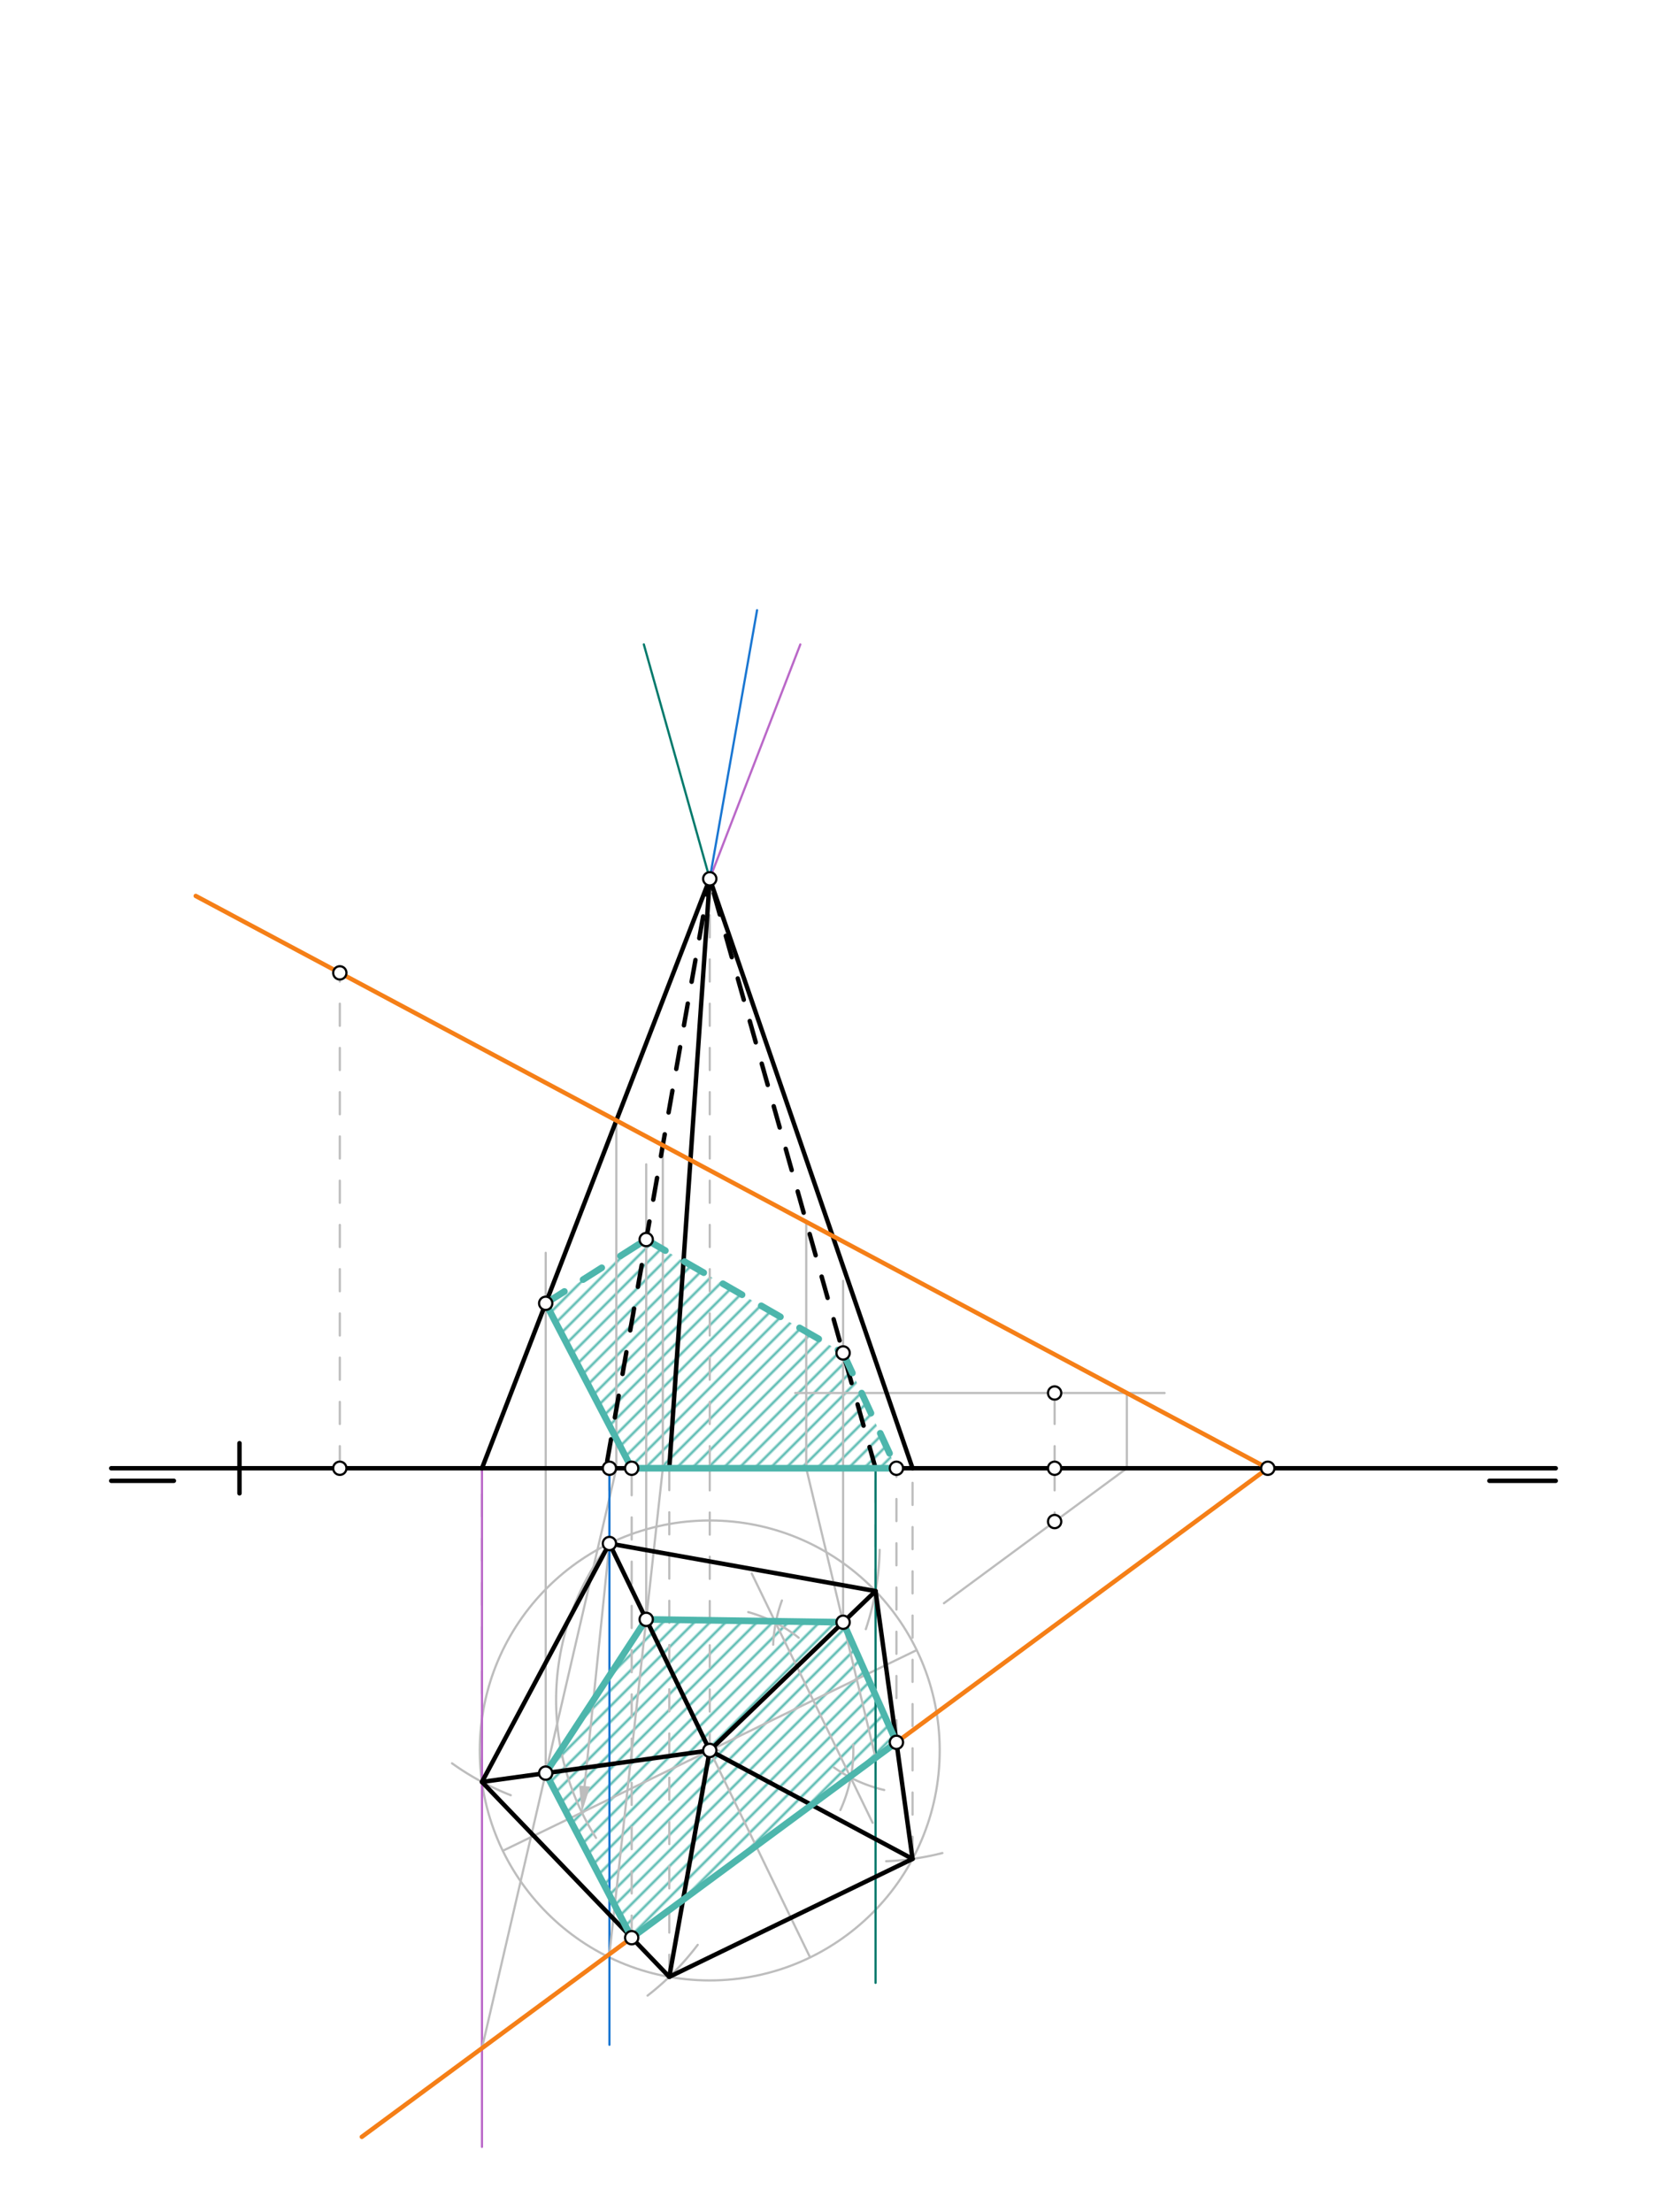 <svg xmlns="http://www.w3.org/2000/svg" class="svg--816" height="100%" preserveAspectRatio="xMidYMid meet" viewBox="0 0 750 1000" width="100%"><defs><marker id="marker-arrow" markerHeight="16" markerUnits="userSpaceOnUse" markerWidth="24" orient="auto-start-reverse" refX="24" refY="4" viewBox="0 0 24 8"><path d="M 0 0 L 24 4 L 0 8 z" stroke="inherit"></path></marker></defs><g class="aux-layer--949"><g class="element--733"><defs><pattern height="5" id="fill_302_62pzci__pattern-stripes" patternTransform="rotate(-45)" patternUnits="userSpaceOnUse" width="5"><rect fill="#4DB6AC" height="1" transform="translate(0,0)" width="5"></rect></pattern></defs><g fill="url(#fill_302_62pzci__pattern-stripes)"><path d="M 285.571 663.704 L 246.703 589.137 L 292.139 560.329 L 381.152 611.575 L 405.261 663.704 L 285.571 663.704 Z" stroke="none"></path></g></g><g class="element--733"><defs><pattern height="5" id="fill_308_czv68s__pattern-stripes" patternTransform="rotate(-45)" patternUnits="userSpaceOnUse" width="5"><rect fill="#4DB6AC" height="1" transform="translate(0,0)" width="5"></rect></pattern></defs><g fill="url(#fill_308_czv68s__pattern-stripes)"><path d="M 292.139 732.016 L 381.152 733.316 L 405.261 787.591 L 285.571 875.911 L 246.703 801.51 L 292.139 732.016 Z" stroke="none"></path></g></g><g class="element--733"><line stroke="#BDBDBD" stroke-dasharray="10" stroke-linecap="round" stroke-width="1" x1="153.621" x2="153.621" y1="663.704" y2="439.767"></line></g><g class="element--733"><line stroke="#BDBDBD" stroke-dasharray="10" stroke-linecap="round" stroke-width="1" x1="476.771" x2="476.771" y1="663.704" y2="687.799"></line></g><g class="element--733"><line stroke="#BDBDBD" stroke-dasharray="10" stroke-linecap="round" stroke-width="1" x1="476.771" x2="476.771" y1="663.704" y2="629.688"></line></g><g class="element--733"><line stroke="#BDBDBD" stroke-dasharray="10" stroke-linecap="round" stroke-width="1" x1="320.865" x2="320.865" y1="663.704" y2="791.263"></line></g><g class="element--733"><line stroke="#BDBDBD" stroke-dasharray="10" stroke-linecap="round" stroke-width="1" x1="320.865" x2="320.865" y1="663.704" y2="397.247"></line></g><g class="element--733"><line stroke="#BDBDBD" stroke-dasharray="10" stroke-linecap="round" stroke-width="1" x1="275.511" x2="275.511" y1="663.704" y2="697.72"></line></g><g class="element--733"><g class="center--a87"><line x1="316.865" y1="791.263" x2="324.865" y2="791.263" stroke="#BDBDBD" stroke-width="1" stroke-linecap="round"></line><line x1="320.865" y1="787.263" x2="320.865" y2="795.263" stroke="#BDBDBD" stroke-width="1" stroke-linecap="round"></line><circle class="hit--87b" cx="320.865" cy="791.263" r="4" stroke="none" fill="transparent"></circle></g><circle cx="320.865" cy="791.263" fill="none" r="103.958" stroke="#BDBDBD" stroke-dasharray="none" stroke-width="1"></circle></g><g class="element--733"><line stroke="#BDBDBD" stroke-dasharray="none" stroke-linecap="round" stroke-width="1" x1="275.511" x2="366.219" y1="697.72" y2="884.807"></line></g><g class="element--733"><line stroke="#BDBDBD" stroke-dasharray="none" stroke-linecap="round" stroke-width="1" x1="227.322" x2="414.408" y1="836.618" y2="745.909"></line></g><g class="element--733"><path d="M 353.5 723.469 A 64.911 64.911 0 0 0 349.544 743.47" fill="none" stroke="#BDBDBD" stroke-dasharray="none" stroke-linecap="round" stroke-width="1"></path></g><g class="element--733"><path d="M 399.737 809.14 A 64.911 64.911 0 0 1 376.986 798.946" fill="none" stroke="#BDBDBD" stroke-dasharray="none" stroke-linecap="round" stroke-width="1"></path></g><g class="element--733"><path d="M 338.263 728.727 A 64.911 64.911 0 0 1 361.06 740.295" fill="none" stroke="#BDBDBD" stroke-dasharray="none" stroke-linecap="round" stroke-width="1"></path></g><g class="element--733"><path d="M 379.921 818.204 A 64.911 64.911 0 0 0 385.725 788.697" fill="none" stroke="#BDBDBD" stroke-dasharray="none" stroke-linecap="round" stroke-width="1"></path></g><g class="element--733"><line stroke="#BDBDBD" stroke-dasharray="none" stroke-linecap="round" stroke-width="1" x1="339.859" x2="394.485" y1="711.295" y2="823.961"></line></g><g class="element--733"><path d="M 275.511 697.72 A 116.229 116.229 0 0 0 269.442 830.772" fill="none" stroke="#BDBDBD" stroke-dasharray="none" stroke-linecap="round" stroke-width="1"></path></g><g class="element--733"><line stroke="#BDBDBD" stroke-dasharray="none" stroke-linecap="round" stroke-width="1" x1="275.511" x2="264.275" y1="697.72" y2="807.356"></line><path d="M263.052,819.294 l12,2.5 l0,-5 z" fill="#BDBDBD" stroke="#BDBDBD" stroke-width="0" transform="rotate(275.851, 263.052, 819.294)"></path></g><g class="element--733"><path d="M 204.349 797.075 A 122.211 122.211 0 0 0 230.918 811.505" fill="none" stroke="#BDBDBD" stroke-dasharray="none" stroke-linecap="round" stroke-width="1"></path></g><g class="element--733"><path d="M 397.688 700.591 A 122.211 122.211 0 0 1 391.423 736.445" fill="none" stroke="#BDBDBD" stroke-dasharray="none" stroke-linecap="round" stroke-width="1"></path></g><g class="element--733"><path d="M 426.033 837.638 A 122.211 122.211 0 0 1 400.613 841.339" fill="none" stroke="#BDBDBD" stroke-dasharray="none" stroke-linecap="round" stroke-width="1"></path></g><g class="element--733"><path d="M 292.752 902.085 A 122.211 122.211 0 0 0 315.413 879.137" fill="none" stroke="#BDBDBD" stroke-dasharray="none" stroke-linecap="round" stroke-width="1"></path></g><g class="element--733"><line stroke="#BDBDBD" stroke-dasharray="10" stroke-linecap="round" stroke-width="1" x1="217.885" x2="217.885" y1="805.491" y2="663.704"></line></g><g class="element--733"><line stroke="#BDBDBD" stroke-dasharray="10" stroke-linecap="round" stroke-width="1" x1="302.574" x2="302.574" y1="893.6" y2="663.704"></line></g><g class="element--733"><line stroke="#BDBDBD" stroke-dasharray="10" stroke-linecap="round" stroke-width="1" x1="395.815" x2="395.815" y1="719.222" y2="663.704"></line></g><g class="element--733"><line stroke="#BDBDBD" stroke-dasharray="10" stroke-linecap="round" stroke-width="1" x1="412.541" x2="412.541" y1="840.283" y2="663.704"></line></g><g class="element--733"><line stroke="#BDBDBD" stroke-dasharray="none" stroke-linecap="round" stroke-width="1" x1="359.5" x2="526.5" y1="629.688" y2="629.688"></line></g><g class="element--733"><line stroke="#BDBDBD" stroke-dasharray="none" stroke-linecap="round" stroke-width="1" x1="509.423" x2="509.423" y1="629.688" y2="663.704"></line></g><g class="element--733"><line stroke="#BDBDBD" stroke-dasharray="none" stroke-linecap="round" stroke-width="1" x1="509.423" x2="426.734" y1="663.704" y2="724.721"></line></g><g class="element--733"><line stroke="#BDBDBD" stroke-dasharray="10" stroke-linecap="round" stroke-width="1" x1="405.261" x2="405.261" y1="787.591" y2="663.704"></line></g><g class="element--733"><line stroke="#BDBDBD" stroke-dasharray="10" stroke-linecap="round" stroke-width="1" x1="285.571" x2="285.571" y1="875.911" y2="663.704"></line></g><g class="element--733"><line stroke="#BA68C8" stroke-dasharray="none" stroke-linecap="round" stroke-width="1" x1="320.865" x2="361.807" y1="397.247" y2="291.312"></line></g><g class="element--733"><line stroke="#BA68C8" stroke-dasharray="none" stroke-linecap="round" stroke-width="1" x1="217.885" x2="217.885" y1="663.704" y2="970.469"></line></g><g class="element--733"><line stroke="#BDBDBD" stroke-dasharray="none" stroke-linecap="round" stroke-width="1" x1="278.641" x2="278.641" y1="506.501" y2="663.704"></line></g><g class="element--733"><line stroke="#BDBDBD" stroke-dasharray="none" stroke-linecap="round" stroke-width="1" x1="278.641" x2="217.885" y1="663.704" y2="925.858"></line></g><g class="element--733"><line stroke="#1976D2" stroke-dasharray="none" stroke-linecap="round" stroke-width="1" x1="320.865" x2="342.252" y1="397.247" y2="275.829"></line></g><g class="element--733"><line stroke="#1976D2" stroke-dasharray="none" stroke-linecap="round" stroke-width="1" x1="275.511" x2="275.511" y1="663.704" y2="924.312"></line></g><g class="element--733"><line stroke="#BDBDBD" stroke-dasharray="none" stroke-linecap="round" stroke-width="1" x1="299.646" x2="299.646" y1="517.713" y2="663.704"></line></g><g class="element--733"><line stroke="#BDBDBD" stroke-dasharray="none" stroke-linecap="round" stroke-width="1" x1="299.646" x2="275.511" y1="663.704" y2="883.335"></line></g><g class="element--733"><line stroke="#00796B" stroke-dasharray="none" stroke-linecap="round" stroke-width="1" x1="320.865" x2="291.062" y1="397.247" y2="291.295"></line></g><g class="element--733"><line stroke="#00796B" stroke-dasharray="none" stroke-linecap="round" stroke-width="1" x1="395.815" x2="395.815" y1="663.704" y2="896.312"></line></g><g class="element--733"><line stroke="#BDBDBD" stroke-dasharray="none" stroke-linecap="round" stroke-width="1" x1="364.485" x2="364.485" y1="552.323" y2="663.704"></line></g><g class="element--733"><line stroke="#BDBDBD" stroke-dasharray="none" stroke-linecap="round" stroke-width="1" x1="364.485" x2="395.815" y1="663.704" y2="794.561"></line></g><g class="element--733"><line stroke="#BDBDBD" stroke-dasharray="none" stroke-linecap="round" stroke-width="1" x1="246.703" x2="246.703" y1="801.51" y2="566.312"></line></g><g class="element--733"><line stroke="#BDBDBD" stroke-dasharray="none" stroke-linecap="round" stroke-width="1" x1="292.139" x2="292.139" y1="732.016" y2="526.312"></line></g><g class="element--733"><line stroke="#BDBDBD" stroke-dasharray="none" stroke-linecap="round" stroke-width="1" x1="381.152" x2="381.152" y1="733.316" y2="578.979"></line></g></g><g class="main-layer--75a"><g class="element--733"><line stroke="#000000" stroke-dasharray="none" stroke-linecap="round" stroke-width="2" x1="50.267" x2="78.613" y1="669.373" y2="669.373"></line></g><g class="element--733"><line stroke="#000000" stroke-dasharray="none" stroke-linecap="round" stroke-width="2" x1="943.267" x2="914.92" y1="669.373" y2="669.373"></line></g><g class="element--733"><line stroke="#000000" stroke-dasharray="none" stroke-linecap="round" stroke-width="2" x1="108.267" x2="108.267" y1="663.704" y2="652.366"></line></g><g class="element--733"><line stroke="#000000" stroke-dasharray="none" stroke-linecap="round" stroke-width="2" x1="108.267" x2="108.267" y1="663.704" y2="675.043"></line></g><g class="element--733"><line stroke="#000000" stroke-dasharray="none" stroke-linecap="round" stroke-width="2" x1="50.267" x2="703.333" y1="663.704" y2="663.704"></line></g><g class="element--733"><line stroke="#000000" stroke-dasharray="none" stroke-linecap="round" stroke-width="2" x1="703.333" x2="673.333" y1="669.373" y2="669.373"></line></g><g class="element--733"><line stroke="#000000" stroke-dasharray="none" stroke-linecap="round" stroke-width="2" x1="275.511" x2="217.885" y1="697.72" y2="805.491"></line></g><g class="element--733"><line stroke="#000000" stroke-dasharray="none" stroke-linecap="round" stroke-width="2" x1="217.885" x2="302.574" y1="805.491" y2="893.6"></line></g><g class="element--733"><line stroke="#000000" stroke-dasharray="none" stroke-linecap="round" stroke-width="2" x1="302.574" x2="412.541" y1="893.6" y2="840.283"></line></g><g class="element--733"><line stroke="#000000" stroke-dasharray="none" stroke-linecap="round" stroke-width="2" x1="412.541" x2="395.815" y1="840.283" y2="719.222"></line></g><g class="element--733"><line stroke="#000000" stroke-dasharray="none" stroke-linecap="round" stroke-width="2" x1="395.815" x2="275.511" y1="719.222" y2="697.72"></line></g><g class="element--733"><line stroke="#000000" stroke-dasharray="none" stroke-linecap="round" stroke-width="2" x1="275.511" x2="320.865" y1="697.72" y2="791.263"></line></g><g class="element--733"><line stroke="#000000" stroke-dasharray="none" stroke-linecap="round" stroke-width="2" x1="320.865" x2="217.885" y1="791.263" y2="805.491"></line></g><g class="element--733"><line stroke="#000000" stroke-dasharray="none" stroke-linecap="round" stroke-width="2" x1="320.865" x2="302.574" y1="791.263" y2="893.6"></line></g><g class="element--733"><line stroke="#000000" stroke-dasharray="none" stroke-linecap="round" stroke-width="2" x1="320.865" x2="412.541" y1="791.263" y2="840.283"></line></g><g class="element--733"><line stroke="#000000" stroke-dasharray="none" stroke-linecap="round" stroke-width="2" x1="320.865" x2="395.815" y1="791.263" y2="719.222"></line></g><g class="element--733"><line stroke="#000000" stroke-dasharray="none" stroke-linecap="round" stroke-width="2" x1="217.885" x2="320.865" y1="663.704" y2="397.247"></line></g><g class="element--733"><line stroke="#000000" stroke-dasharray="none" stroke-linecap="round" stroke-width="2" x1="412.541" x2="320.865" y1="663.704" y2="397.247"></line></g><g class="element--733"><line stroke="#000000" stroke-dasharray="none" stroke-linecap="round" stroke-width="2" x1="302.574" x2="320.865" y1="663.704" y2="397.247"></line></g><g class="element--733"><line stroke="#000000" stroke-dasharray="10" stroke-linecap="round" stroke-width="2" x1="395.815" x2="320.865" y1="663.704" y2="397.247"></line></g><g class="element--733"><line stroke="#000000" stroke-dasharray="10" stroke-linecap="round" stroke-width="2" x1="274.5" x2="320.865" y1="660.469" y2="397.247"></line></g><g class="element--733"><line stroke="#F57F17" stroke-dasharray="none" stroke-linecap="round" stroke-width="2" x1="88.487" x2="573.149" y1="405" y2="663.704"></line></g><g class="element--733"><line stroke="#F57F17" stroke-dasharray="none" stroke-linecap="round" stroke-width="2" x1="573.149" x2="163.579" y1="663.704" y2="965.931"></line></g><g class="element--733"><line stroke="#4DB6AC" stroke-dasharray="none" stroke-linecap="round" stroke-width="3" x1="285.571" x2="246.703" y1="875.911" y2="801.51"></line></g><g class="element--733"><line stroke="#4DB6AC" stroke-dasharray="none" stroke-linecap="round" stroke-width="3" x1="246.703" x2="292.139" y1="801.51" y2="732.016"></line></g><g class="element--733"><line stroke="#4DB6AC" stroke-dasharray="none" stroke-linecap="round" stroke-width="3" x1="292.139" x2="381.152" y1="732.016" y2="733.316"></line></g><g class="element--733"><line stroke="#4DB6AC" stroke-dasharray="none" stroke-linecap="round" stroke-width="3" x1="381.152" x2="405.261" y1="733.316" y2="787.591"></line></g><g class="element--733"><line stroke="#4DB6AC" stroke-dasharray="none" stroke-linecap="round" stroke-width="3" x1="405.261" x2="285.571" y1="787.591" y2="875.911"></line></g><g class="element--733"><line stroke="#4DB6AC" stroke-dasharray="none" stroke-linecap="round" stroke-width="3" x1="285.571" x2="246.703" y1="663.704" y2="589.137"></line></g><g class="element--733"><line stroke="#4DB6AC" stroke-dasharray="10" stroke-linecap="round" stroke-width="3" x1="246.703" x2="292.139" y1="589.137" y2="560.329"></line></g><g class="element--733"><line stroke="#4DB6AC" stroke-dasharray="10" stroke-linecap="round" stroke-width="3" x1="292.139" x2="381.152" y1="560.329" y2="611.575"></line></g><g class="element--733"><line stroke="#4DB6AC" stroke-dasharray="10" stroke-linecap="round" stroke-width="3" x1="381.152" x2="405.261" y1="611.575" y2="663.704"></line></g><g class="element--733"><line stroke="#4DB6AC" stroke-dasharray="none" stroke-linecap="round" stroke-width="3" x1="285.571" x2="405.261" y1="663.704" y2="663.704"></line></g><g class="element--733"><circle cx="153.621" cy="663.704" r="3" stroke="#000000" stroke-width="1" fill="#ffffff"></circle>}</g><g class="element--733"><circle cx="153.621" cy="439.767" r="3" stroke="#000000" stroke-width="1" fill="#ffffff"></circle>}</g><g class="element--733"><circle cx="476.771" cy="663.704" r="3" stroke="#000000" stroke-width="1" fill="#ffffff"></circle>}</g><g class="element--733"><circle cx="476.771" cy="687.799" r="3" stroke="#000000" stroke-width="1" fill="#ffffff"></circle>}</g><g class="element--733"><circle cx="476.771" cy="629.688" r="3" stroke="#000000" stroke-width="1" fill="#ffffff"></circle>}</g><g class="element--733"><circle cx="573.149" cy="663.704" r="3" stroke="#000000" stroke-width="1" fill="#ffffff"></circle>}</g><g class="element--733"><circle cx="320.865" cy="397.247" r="3" stroke="#000000" stroke-width="1" fill="#ffffff"></circle>}</g><g class="element--733"><circle cx="320.865" cy="791.263" r="3" stroke="#000000" stroke-width="1" fill="#ffffff"></circle>}</g><g class="element--733"><circle cx="275.511" cy="697.72" r="3" stroke="#000000" stroke-width="1" fill="#ffffff"></circle>}</g><g class="element--733"><circle cx="275.511" cy="663.704" r="3" stroke="#000000" stroke-width="1" fill="#ffffff"></circle>}</g><g class="element--733"><circle cx="405.261" cy="787.591" r="3" stroke="#000000" stroke-width="1" fill="#ffffff"></circle>}</g><g class="element--733"><circle cx="285.571" cy="875.911" r="3" stroke="#000000" stroke-width="1" fill="#ffffff"></circle>}</g><g class="element--733"><circle cx="285.571" cy="663.704" r="3" stroke="#000000" stroke-width="1" fill="#ffffff"></circle>}</g><g class="element--733"><circle cx="405.261" cy="663.704" r="3" stroke="#000000" stroke-width="1" fill="#ffffff"></circle>}</g><g class="element--733"><circle cx="246.703" cy="801.51" r="3" stroke="#000000" stroke-width="1" fill="#ffffff"></circle>}</g><g class="element--733"><circle cx="292.139" cy="732.016" r="3" stroke="#000000" stroke-width="1" fill="#ffffff"></circle>}</g><g class="element--733"><circle cx="381.152" cy="733.316" r="3" stroke="#000000" stroke-width="1" fill="#ffffff"></circle>}</g><g class="element--733"><circle cx="246.703" cy="589.137" r="3" stroke="#000000" stroke-width="1" fill="#ffffff"></circle>}</g><g class="element--733"><circle cx="292.139" cy="560.329" r="3" stroke="#000000" stroke-width="1" fill="#ffffff"></circle>}</g><g class="element--733"><circle cx="381.152" cy="611.575" r="3" stroke="#000000" stroke-width="1" fill="#ffffff"></circle>}</g></g><g class="snaps-layer--ac6"></g><g class="temp-layer--52d"></g></svg>